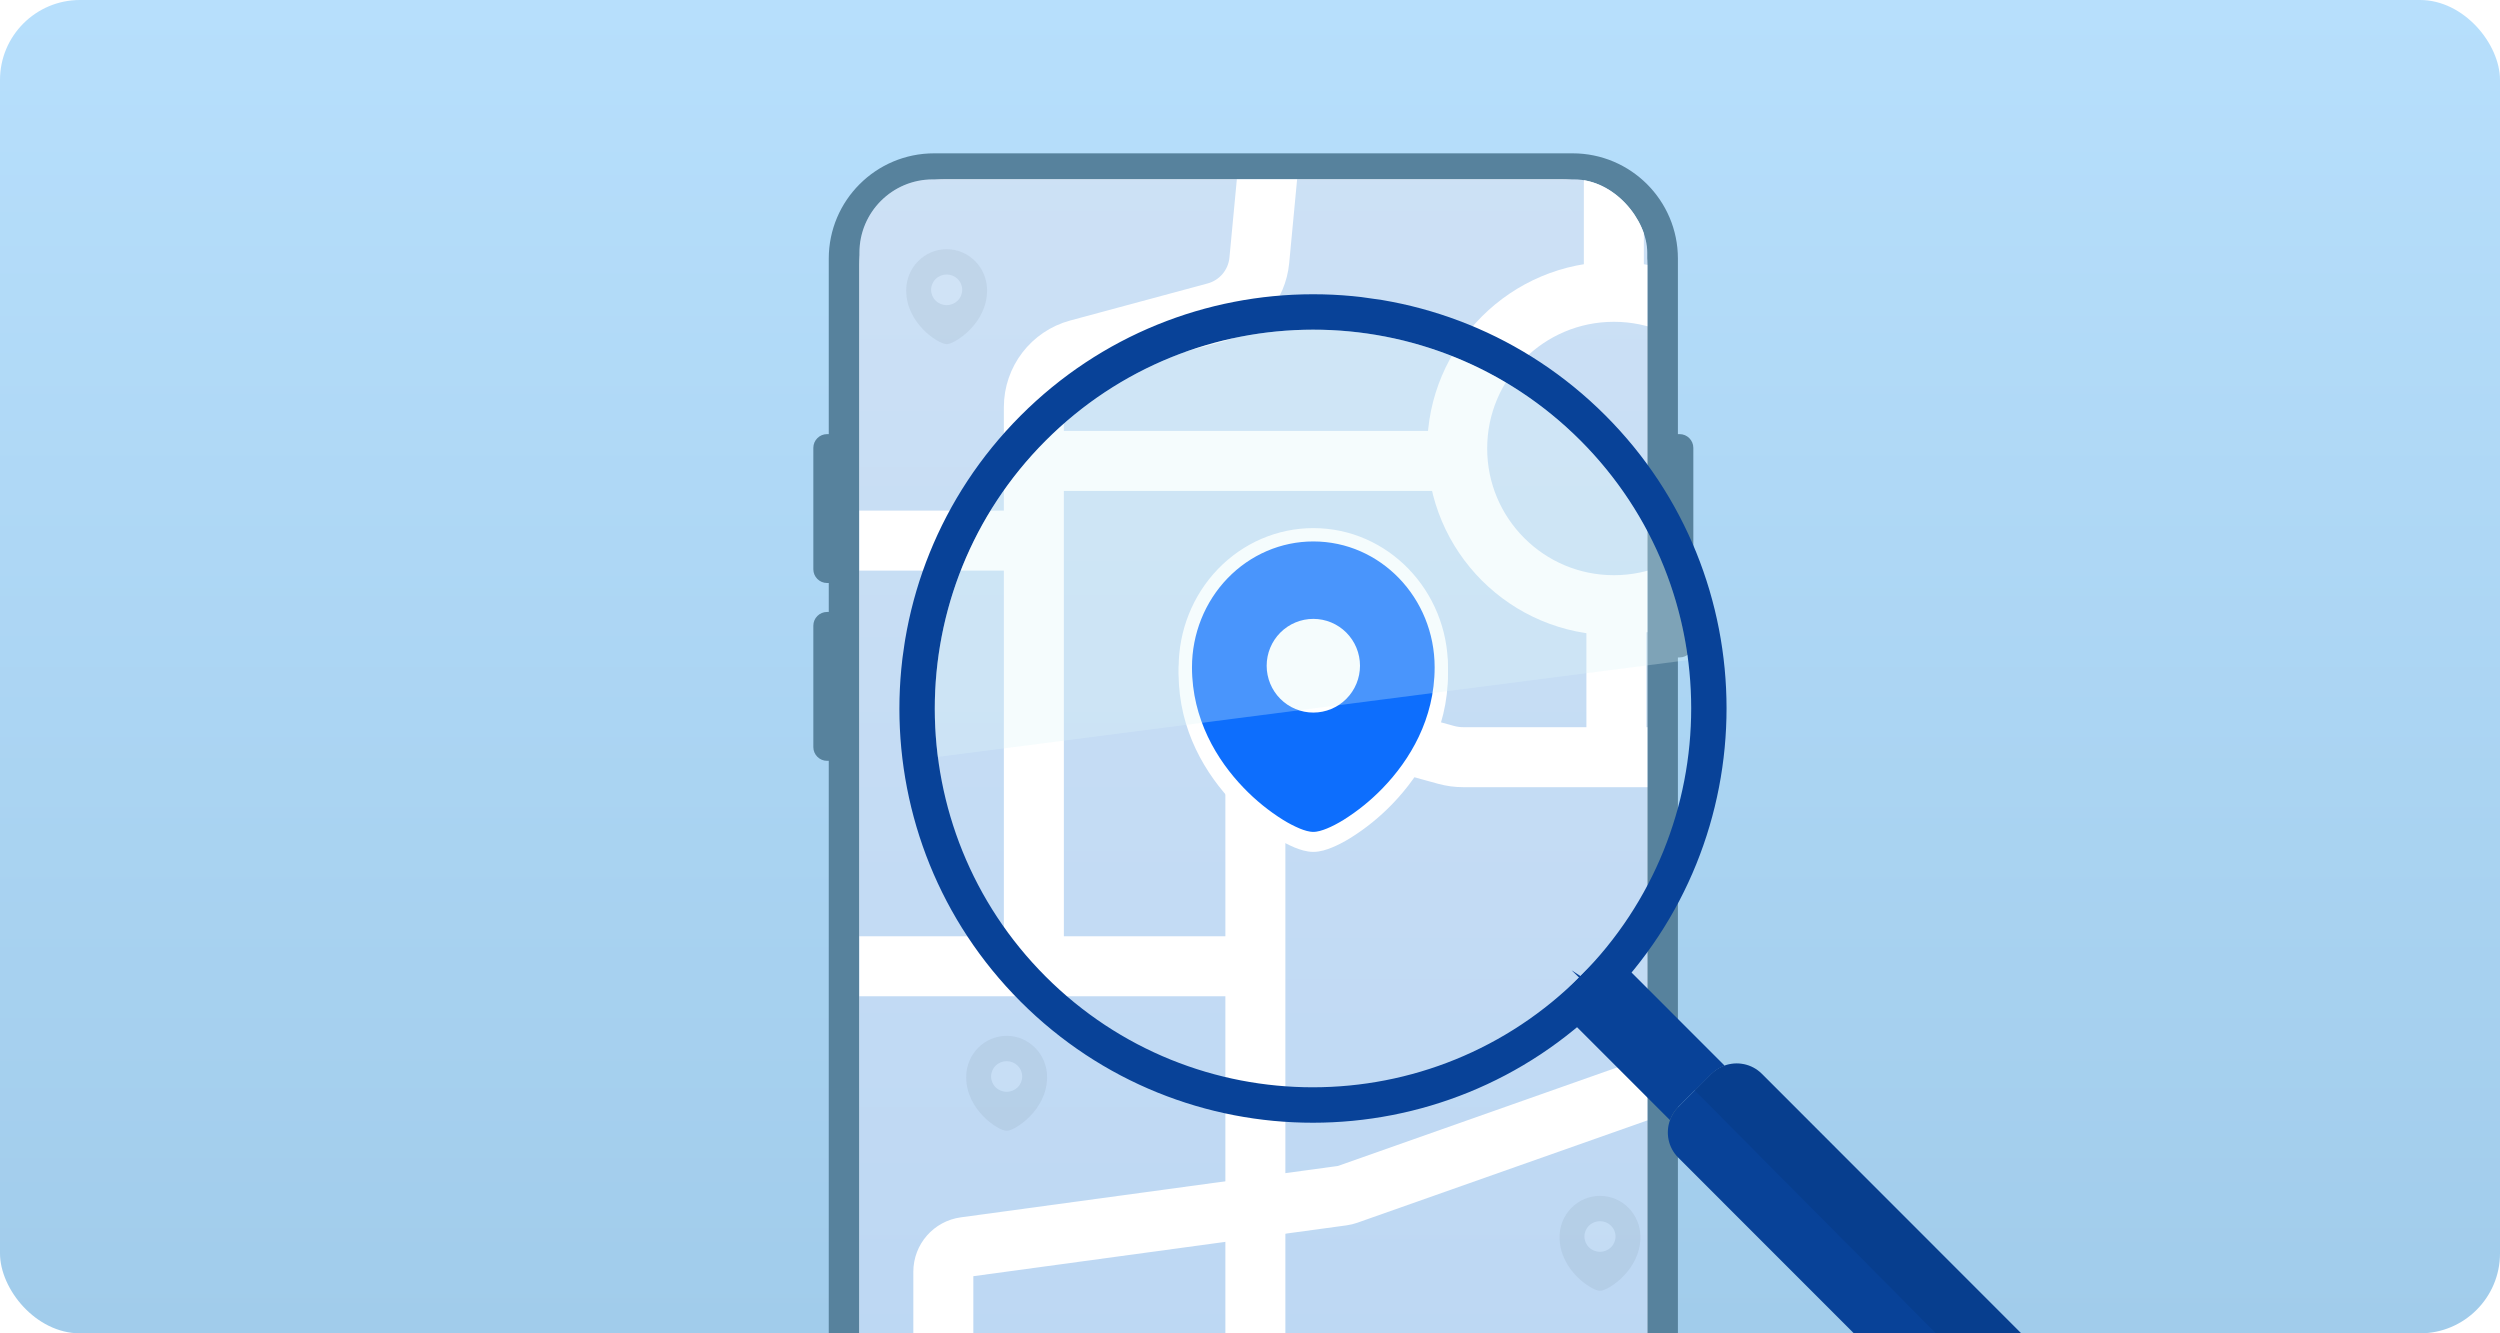 <svg width="375" height="200" viewBox="0 0 375 200" fill="none" xmlns="http://www.w3.org/2000/svg">
<g clip-path="url(#clip0_3300_64871)">
<rect width="375" height="200" rx="12" fill="white"/>
<rect width="375" height="200" rx="12" fill="url(#paint0_linear_3300_64871)"/>
<g clip-path="url(#clip1_3300_64871)">
<path d="M251.937 65.118H251.686V38.8C251.686 30.074 244.612 23 235.886 23H140.114C131.388 23 124.314 30.074 124.314 38.8V65.118H124.063C122.924 65.118 122 66.041 122 67.181V85.387C122 86.526 122.923 87.451 124.063 87.451H124.314V91.793H124.063C122.924 91.793 122 92.716 122 93.856V112.062C122 113.2 122.923 114.125 124.063 114.125H124.314V273.559C124.314 282.286 131.388 289.36 140.114 289.36H235.886C244.612 289.36 251.686 282.286 251.686 273.559V98.615H251.937C253.076 98.615 254 97.692 254 96.552V67.18C254 66.041 253.076 65.117 251.937 65.117V65.118Z" fill="#57829D"/>
<g clip-path="url(#clip2_3300_64871)">
<path d="M141.747 26.908H234.257C241.34 26.908 247.09 32.658 247.09 39.741V272.616C247.09 279.698 241.34 285.448 234.257 285.448H141.747C134.664 285.448 128.914 279.698 128.914 272.616V39.741C128.914 32.658 134.664 26.908 141.747 26.908Z" fill="url(#paint1_linear_3300_64871)"/>
<rect x="117.734" y="22.095" width="138.157" height="191.926" fill="url(#paint2_linear_3300_64871)"/>
<g style="mix-blend-mode:multiply" opacity="0.2">
<rect x="117.734" y="22.095" width="138.157" height="191.926" fill="url(#paint3_linear_3300_64871)"/>
</g>
<path d="M271.201 113.577H219.489C218.619 113.577 217.753 113.46 216.915 113.23L200.589 108.74C194.408 107.04 188.306 111.691 188.306 118.101V144.942M188.306 218.502V144.942M188.306 144.942H117.734" stroke="white" stroke-width="9"/>
<path d="M155.079 142.329V81.092M155.079 81.092H104.297M155.079 81.092V61.072C155.079 57.022 157.796 53.474 161.707 52.42L182.308 46.864C185.918 45.891 188.545 42.778 188.897 39.056L190.925 17.614" stroke="white" stroke-width="9"/>
<path d="M255 160.5L202.099 179.168C201.859 179.252 201.612 179.312 201.36 179.346L144.73 187.06C142.88 187.312 141.5 188.892 141.5 190.76V212.5" stroke="white" stroke-width="9"/>
<circle cx="242.083" cy="67.275" r="23.505" stroke="white" stroke-width="9"/>
<path d="M242.461 91.919V113.576" stroke="white" stroke-width="9"/>
<path d="M217.815 69.143H156.578" stroke="white" stroke-width="9"/>
<path d="M242.078 44.125V15" stroke="white" stroke-width="9"/>
<g filter="url(#filter0_d_3300_64871)">
<path d="M184.131 86.745C180.719 90.285 178.8 95.087 178.797 100.095C178.797 107.867 182.543 114.025 186.558 118.187C188.336 120.034 190.325 121.648 192.48 122.994C193.274 123.487 194.102 123.916 194.958 124.278C195.65 124.563 196.375 124.784 196.997 124.784C197.618 124.784 198.344 124.563 199.035 124.278C199.769 123.982 200.612 123.546 201.513 122.994C203.669 121.648 205.658 120.034 207.435 118.187C211.45 114.025 215.197 107.867 215.197 100.095C215.197 89.671 207.046 81.216 196.997 81.216C192.172 81.216 187.544 83.205 184.131 86.745Z" fill="#0D6EFD"/>
<path d="M177.797 100.095V100.095C177.797 108.204 181.707 114.598 185.838 118.88C187.672 120.786 189.725 122.453 191.951 123.842L191.953 123.843C192.79 124.363 193.665 124.817 194.569 125.199L194.569 125.199L194.578 125.203C195.3 125.5 196.174 125.784 196.997 125.784C197.819 125.784 198.691 125.501 199.413 125.204C200.21 124.882 201.102 124.418 202.036 123.846L202.036 123.846L202.043 123.842C204.269 122.453 206.321 120.787 208.155 118.881C212.286 114.599 216.197 108.205 216.197 100.095C216.197 89.153 207.633 80.216 196.997 80.216C191.895 80.216 187.009 82.32 183.412 86.051C179.816 89.781 177.8 94.833 177.797 100.095Z" stroke="white" stroke-width="2"/>
</g>
<g filter="url(#filter1_d_3300_64871)">
<path d="M192.05 94.891C193.363 93.573 195.143 92.832 197 92.832C198.857 92.832 200.637 93.573 201.95 94.891C203.263 96.209 204 97.996 204 99.859C204 101.723 203.263 103.511 201.95 104.828C200.637 106.146 198.857 106.887 197 106.887C195.143 106.887 193.363 106.146 192.05 104.828C190.737 103.511 190 101.723 190 99.859C190 97.996 190.737 96.209 192.05 94.891Z" fill="white"/>
</g>
<path d="M177.797 100.095V100.095C177.797 108.204 181.707 114.598 185.838 118.88C187.672 120.786 189.725 122.453 191.951 123.842L191.953 123.843C192.79 124.363 193.665 124.817 194.569 125.199L194.569 125.199L194.578 125.203C195.3 125.5 196.174 125.784 196.997 125.784C197.819 125.784 198.691 125.501 199.413 125.204C200.21 124.882 201.102 124.418 202.036 123.846L202.036 123.846L202.043 123.842C204.269 122.453 206.321 120.787 208.155 118.881C212.286 114.599 216.197 108.205 216.197 100.095C216.197 89.153 207.633 80.216 196.997 80.216C191.895 80.216 187.009 82.32 183.412 86.051C179.816 89.781 177.8 94.833 177.797 100.095Z" fill="#0D6EFD" stroke="white" stroke-width="2"/>
<path d="M192.05 94.891C193.363 93.573 195.143 92.832 197 92.832C198.857 92.832 200.637 93.573 201.95 94.891C203.263 96.209 204 97.996 204 99.859C204 101.723 203.263 103.511 201.95 104.828C200.637 106.146 198.857 106.887 197 106.887C195.143 106.887 193.363 106.146 192.05 104.828C190.737 103.511 190 101.723 190 99.859C190 97.996 190.737 96.209 192.05 94.891Z" fill="white"/>
<g opacity="0.1">
<path d="M146.708 157.186C145.57 158.343 144.931 159.913 144.93 161.55C144.93 164.091 146.178 166.104 147.517 167.465C148.109 168.069 148.772 168.597 149.491 169.036C149.755 169.198 150.031 169.338 150.317 169.456C150.547 169.549 150.789 169.622 150.996 169.622C151.204 169.622 151.445 169.549 151.676 169.456C151.92 169.359 152.201 169.217 152.502 169.036C153.22 168.597 153.883 168.069 154.476 167.465C155.814 166.104 157.063 164.091 157.063 161.55C157.063 158.142 154.346 155.378 150.996 155.378C149.388 155.378 147.846 156.029 146.708 157.186Z" fill="#5A6D7D"/>
<path d="M149.347 159.849C149.785 159.418 150.379 159.176 150.997 159.176C151.616 159.176 152.21 159.418 152.647 159.849C153.085 160.28 153.331 160.864 153.331 161.474C153.331 162.083 153.085 162.667 152.647 163.098C152.21 163.529 151.616 163.771 150.997 163.771C150.379 163.771 149.785 163.529 149.347 163.098C148.91 162.667 148.664 162.083 148.664 161.474C148.664 160.864 148.91 160.28 149.347 159.849Z" fill="white"/>
</g>
<g opacity="0.1">
<path d="M235.708 181.186C234.57 182.343 233.931 183.913 233.93 185.55C233.93 188.091 235.178 190.104 236.517 191.465C237.109 192.069 237.772 192.597 238.491 193.036C238.755 193.198 239.031 193.338 239.317 193.456C239.547 193.549 239.789 193.622 239.996 193.622C240.204 193.622 240.445 193.549 240.676 193.456C240.92 193.359 241.201 193.217 241.502 193.036C242.22 192.597 242.883 192.069 243.476 191.465C244.814 190.104 246.063 188.091 246.063 185.55C246.063 182.142 243.346 179.378 239.996 179.378C238.388 179.378 236.846 180.029 235.708 181.186Z" fill="#5A6D7D"/>
<path d="M238.347 183.849C238.785 183.418 239.379 183.176 239.997 183.176C240.616 183.176 241.21 183.418 241.647 183.849C242.085 184.28 242.331 184.864 242.331 185.474C242.331 186.083 242.085 186.667 241.647 187.098C241.21 187.529 240.616 187.771 239.997 187.771C239.379 187.771 238.785 187.529 238.347 187.098C237.91 186.667 237.664 186.083 237.664 185.474C237.664 184.864 237.91 184.28 238.347 183.849Z" fill="white"/>
</g>
<g opacity="0.1">
<path d="M137.708 39.185C136.57 40.343 135.931 41.913 135.93 43.55C135.93 46.09 137.178 48.104 138.517 49.464C139.109 50.068 139.772 50.596 140.491 51.036C140.755 51.197 141.031 51.337 141.317 51.456C141.547 51.549 141.789 51.621 141.996 51.621C142.204 51.621 142.445 51.549 142.676 51.456C142.92 51.359 143.201 51.216 143.502 51.036C144.22 50.596 144.883 50.068 145.476 49.464C146.814 48.104 148.063 46.09 148.063 43.55C148.063 40.142 145.346 37.378 141.996 37.378C140.388 37.378 138.846 38.028 137.708 39.185Z" fill="#5A6D7D"/>
<path d="M140.347 41.849C140.785 41.418 141.379 41.176 141.997 41.176C142.616 41.176 143.21 41.418 143.647 41.849C144.085 42.279 144.331 42.864 144.331 43.473C144.331 44.082 144.085 44.667 143.647 45.097C143.21 45.528 142.616 45.77 141.997 45.77C141.379 45.77 140.785 45.528 140.347 45.097C139.91 44.667 139.664 44.082 139.664 43.473C139.664 42.864 139.91 42.279 140.347 41.849Z" fill="white"/>
</g>
</g>
</g>
<g clip-path="url(#clip3_3300_64871)">
<path d="M251.731 166.051C251.158 166.623 250.754 167.303 250.496 168.021L232.994 150.514L241.151 142.338L258.652 159.845C257.935 160.106 257.264 160.507 256.691 161.08L251.731 166.051Z" fill="#084298"/>
<path d="M330.126 234.554L325.171 239.526C323.075 241.625 319.682 241.627 317.588 239.529L251.735 173.642C250.216 172.123 249.811 169.914 250.5 168.016C250.759 167.299 251.162 166.624 251.735 166.046L256.696 161.075C257.268 160.503 257.945 160.096 258.657 159.84C260.552 159.149 262.754 159.552 264.279 161.072L330.121 226.958C332.215 229.056 332.216 232.454 330.12 234.553L330.126 234.554Z" fill="#084298"/>
<path d="M237.075 146.423L241.151 142.332L258.652 159.839C257.935 160.1 257.264 160.502 256.691 161.074L254.216 163.56L235.739 145.54L237.081 146.418L237.075 146.423Z" fill="#084298"/>
<path opacity="0.1" d="M256.69 161.079C257.263 160.507 257.94 160.101 258.652 159.844C260.547 159.153 262.749 159.557 264.273 161.076L330.121 226.957C332.216 229.055 332.217 232.453 330.121 234.552L327.413 237.268L254.205 163.559L256.68 161.072L256.69 161.079Z" fill="#031633"/>
<path d="M240.825 150.178C216.607 174.463 177.329 174.492 153.094 150.246C128.859 126 128.849 86.657 153.068 62.372C177.286 38.086 216.564 38.058 240.799 62.304C265.034 86.55 265.044 125.892 240.825 150.178ZM156.823 66.126C134.676 88.332 134.685 124.31 156.85 146.483C179.009 168.656 214.928 168.629 237.076 146.418C259.224 124.213 259.214 88.235 237.049 66.062C214.89 43.889 178.97 43.921 156.823 66.126Z" fill="#084298"/>
<path opacity="0.29" d="M140.68 113.539C136.692 82.415 158.646 53.934 189.722 49.919C220.797 45.91 249.222 67.886 253.216 99.01L140.681 113.533L140.68 113.539Z" fill="#DCF6FA"/>
</g>
</g>
<defs>
<filter id="filter0_d_3300_64871" x="172.797" y="76.216" width="48.398" height="55.567" filterUnits="userSpaceOnUse" color-interpolation-filters="sRGB">
<feFlood flood-opacity="0" result="BackgroundImageFix"/>
<feColorMatrix in="SourceAlpha" type="matrix" values="0 0 0 0 0 0 0 0 0 0 0 0 0 0 0 0 0 0 127 0" result="hardAlpha"/>
<feOffset dy="1"/>
<feGaussianBlur stdDeviation="2"/>
<feComposite in2="hardAlpha" operator="out"/>
<feColorMatrix type="matrix" values="0 0 0 0 0 0 0 0 0 0 0 0 0 0 0 0 0 0 0.3 0"/>
<feBlend mode="normal" in2="BackgroundImageFix" result="effect1_dropShadow_3300_64871"/>
<feBlend mode="normal" in="SourceGraphic" in2="effect1_dropShadow_3300_64871" result="shape"/>
</filter>
<filter id="filter1_d_3300_64871" x="186" y="88.832" width="22" height="22.054" filterUnits="userSpaceOnUse" color-interpolation-filters="sRGB">
<feFlood flood-opacity="0" result="BackgroundImageFix"/>
<feColorMatrix in="SourceAlpha" type="matrix" values="0 0 0 0 0 0 0 0 0 0 0 0 0 0 0 0 0 0 127 0" result="hardAlpha"/>
<feMorphology radius="4" operator="dilate" in="SourceAlpha" result="effect1_dropShadow_3300_64871"/>
<feOffset/>
<feComposite in2="hardAlpha" operator="out"/>
<feColorMatrix type="matrix" values="0 0 0 0 0.765 0 0 0 0 0.894 0 0 0 0 0.988 0 0 0 1 0"/>
<feBlend mode="normal" in2="BackgroundImageFix" result="effect1_dropShadow_3300_64871"/>
<feBlend mode="normal" in="SourceGraphic" in2="effect1_dropShadow_3300_64871" result="shape"/>
</filter>
<linearGradient id="paint0_linear_3300_64871" x1="187.5" y1="0" x2="187.5" y2="200" gradientUnits="userSpaceOnUse">
<stop stop-color="#B7DFFC"/>
<stop offset="1" stop-color="#A1CCEB"/>
</linearGradient>
<linearGradient id="paint1_linear_3300_64871" x1="188.002" y1="26.908" x2="188.002" y2="285.448" gradientUnits="userSpaceOnUse">
<stop stop-color="#FFFDFD"/>
<stop offset="1" stop-color="#EBF5FD"/>
</linearGradient>
<linearGradient id="paint2_linear_3300_64871" x1="186.813" y1="22.095" x2="186.813" y2="214.021" gradientUnits="userSpaceOnUse">
<stop stop-color="#CDE1F5"/>
<stop offset="1" stop-color="#BCD7F3"/>
</linearGradient>
<linearGradient id="paint3_linear_3300_64871" x1="186.813" y1="22.095" x2="186.813" y2="214.021" gradientUnits="userSpaceOnUse">
<stop stop-color="#CDE1F5"/>
<stop offset="1" stop-color="#BCD7F3"/>
</linearGradient>
<clipPath id="clip0_3300_64871">
<rect width="375" height="200" rx="12" fill="white"/>
</clipPath>
<clipPath id="clip1_3300_64871">
<rect width="132" height="266.357" fill="white" transform="translate(122 23)"/>
</clipPath>
<clipPath id="clip2_3300_64871">
<rect x="128.914" y="26.908" width="118.176" height="258.54" rx="11" fill="white"/>
</clipPath>
<clipPath id="clip3_3300_64871">
<rect width="213.06" height="178.114" fill="white" transform="matrix(-0.99 -0.141 -0.141 0.99 355.227 66.07)"/>
</clipPath>
</defs>
</svg>
